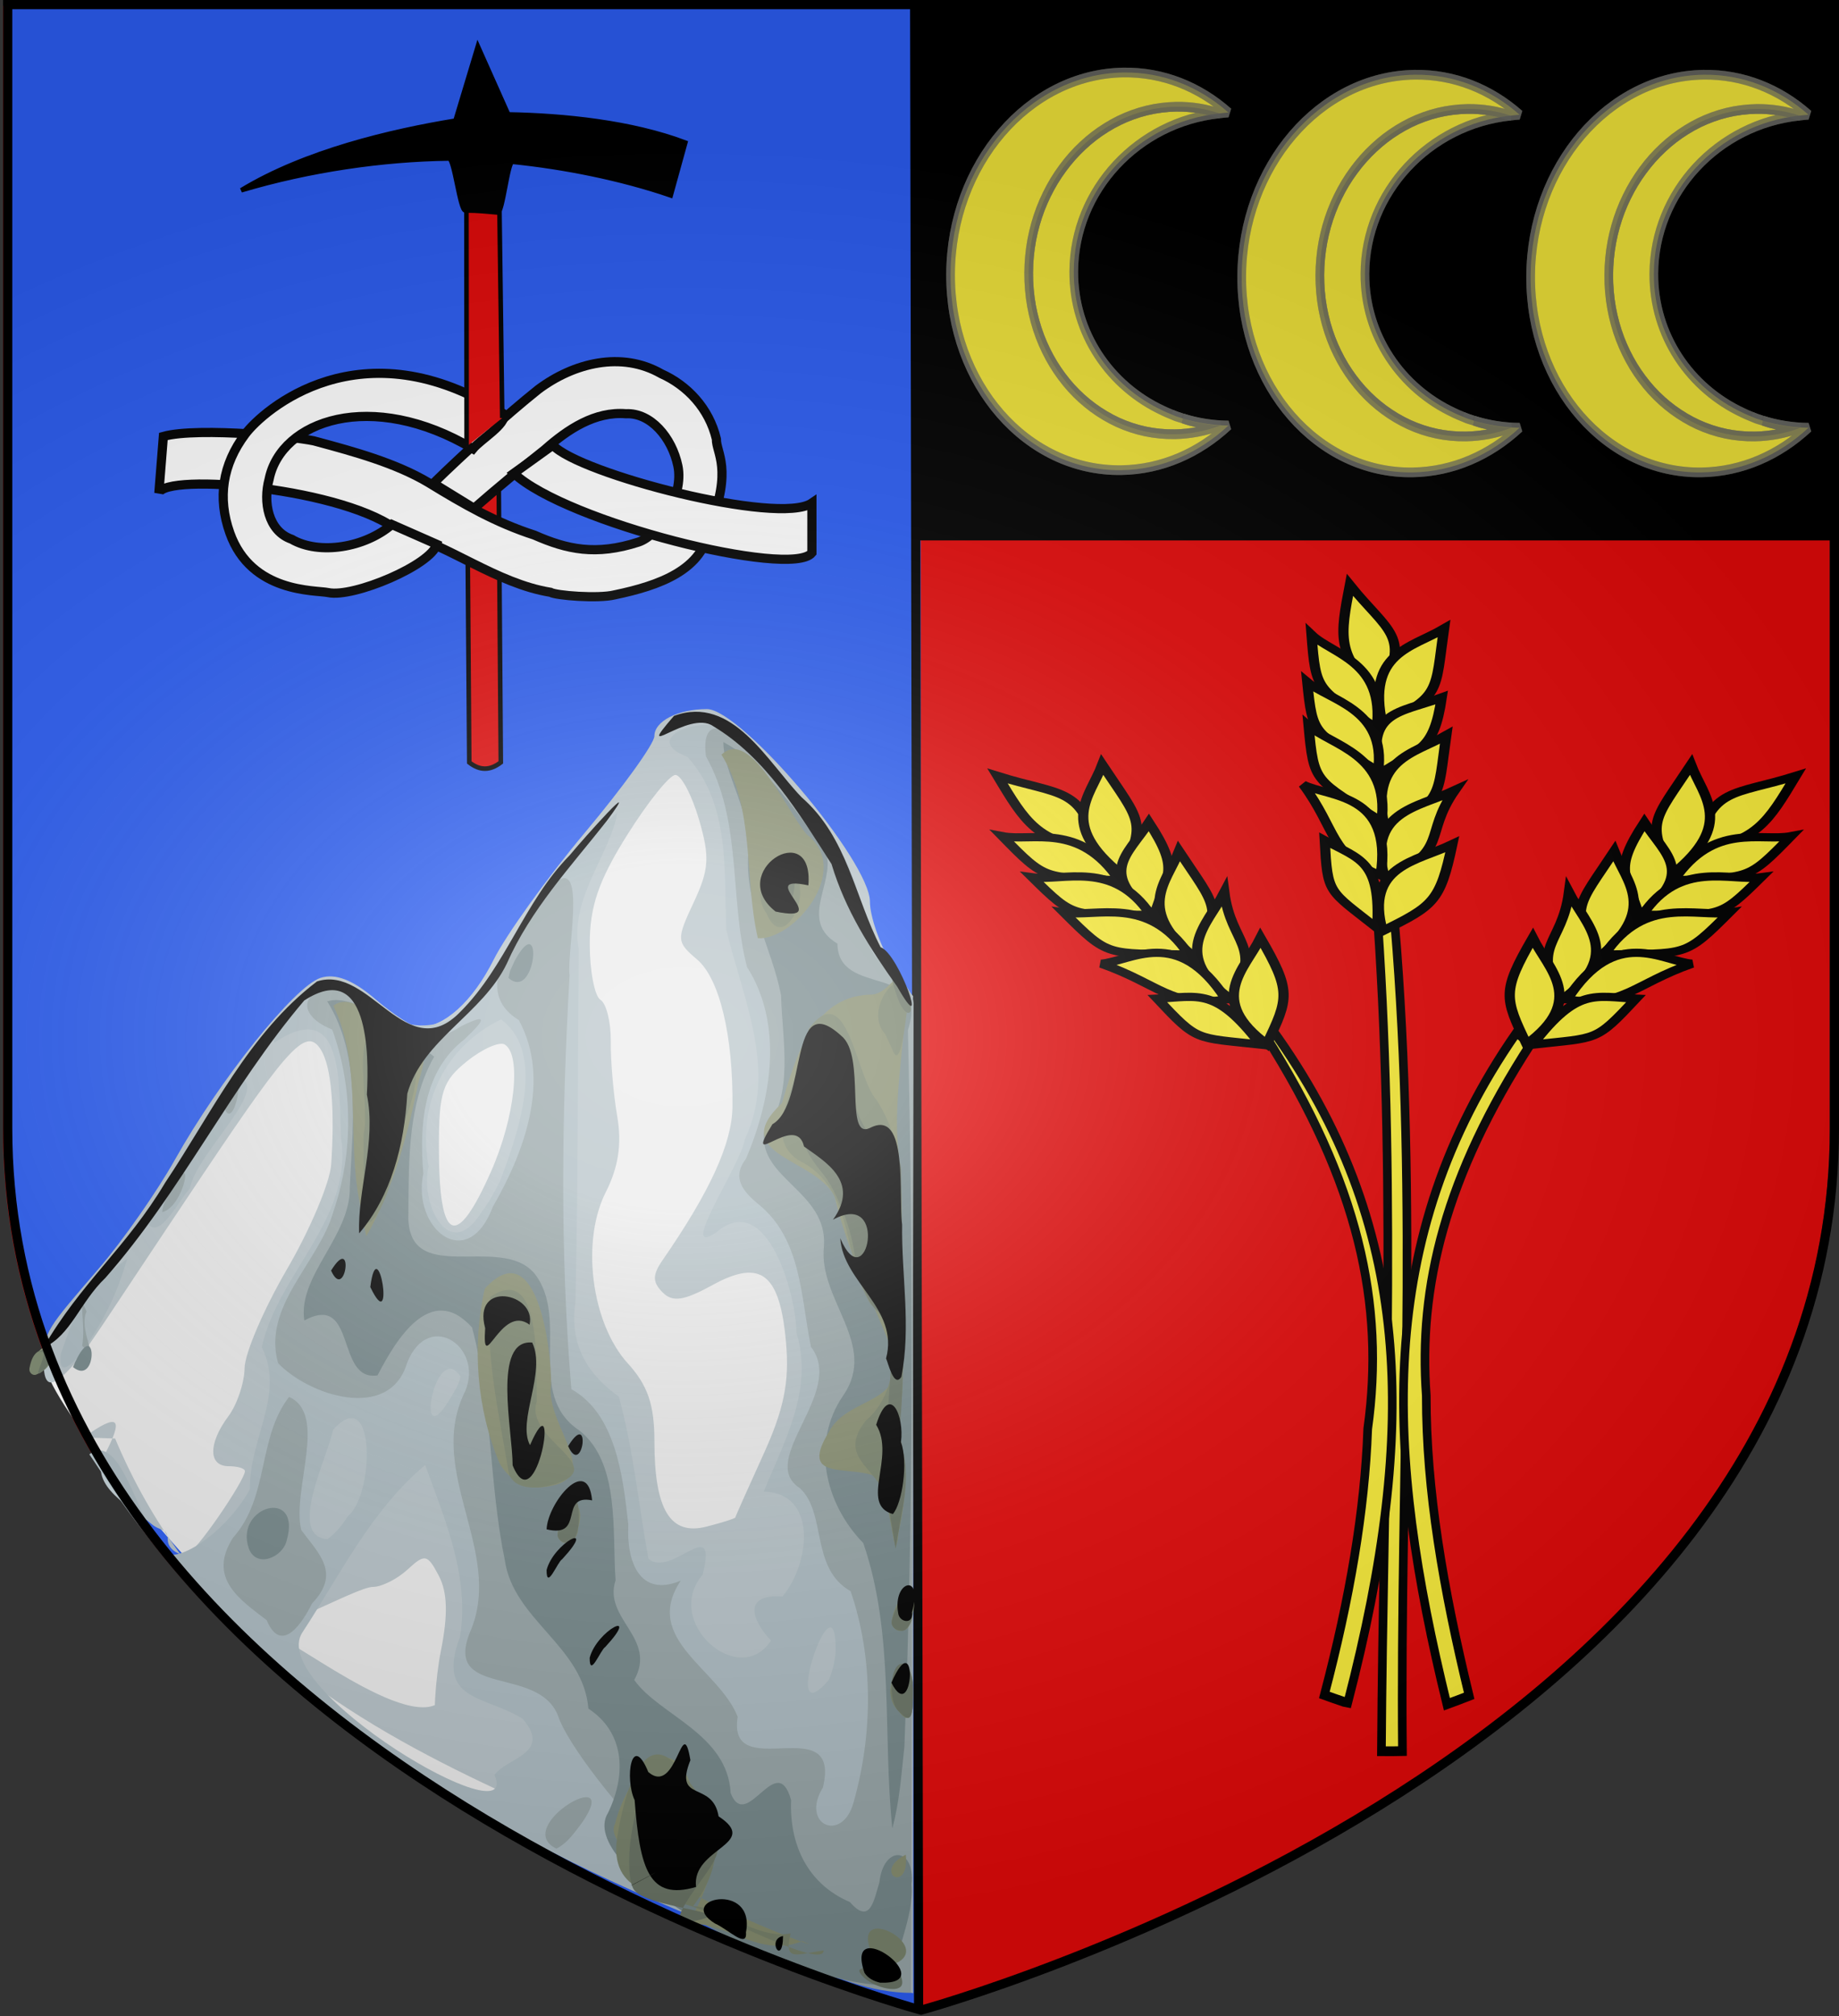 <?xml version="1.0" encoding="UTF-8" standalone="no"?>
<svg
   xmlns:dc="http://purl.org/dc/elements/1.1/"
   xmlns:cc="http://creativecommons.org/ns#"
   xmlns:rdf="http://www.w3.org/1999/02/22-rdf-syntax-ns#"
   xmlns:svg="http://www.w3.org/2000/svg"
   xmlns="http://www.w3.org/2000/svg"
   xmlns:xlink="http://www.w3.org/1999/xlink"
   xmlns:sodipodi="http://sodipodi.sourceforge.net/DTD/sodipodi-0.dtd"
   xmlns:inkscape="http://www.inkscape.org/namespaces/inkscape"
   height="658.974"
   width="601.465"
   version="1.0"
   id="svg2"
   sodipodi:version="0.32"
   inkscape:version="0.46"
   sodipodi:docname="Blason_ville_It_Valtournenche_(AO).svg"
   sodipodi:docbase="C:\Documents and Settings\Propriétaire\Bureau"
   inkscape:export-filename="/Users/olivier/Desktop/Blason Rouge/Blason_Vide_3D.png"
   inkscape:export-xdpi="144"
   inkscape:export-ydpi="144"
   inkscape:output_extension="org.inkscape.output.svg.inkscape">
  <rect width="100%" height="100%" fill="#333333" stroke="none"/>
  <sodipodi:namedview
     inkscape:window-height="1100"
     inkscape:window-width="1263"
     inkscape:pageshadow="2"
     inkscape:pageopacity="0.0"
     guidetolerance="10.0"
     gridtolerance="10.0"
     objecttolerance="10.0"
     borderopacity="1.0"
     bordercolor="#666666"
     pagecolor="#ffffff"
     id="base"
     showgrid="false"
     height="660px"
     inkscape:zoom="1.375721"
     inkscape:cx="307.73039"
     inkscape:cy="329.76144"
     inkscape:window-x="11"
     inkscape:window-y="3"
     inkscape:current-layer="layer3"
     showguides="true"
     inkscape:guide-bbox="true" />
  <desc
     id="desc4">Flag of Canton of Valais (Wallis)</desc>
  <defs
     id="defs6">
    <linearGradient
       id="linearGradient2893">
      <stop
         style="stop-color:white;stop-opacity:0.314;"
         offset="0"
         id="stop2895" />
      <stop
         id="stop2897"
         offset="0.19"
         style="stop-color:white;stop-opacity:0.251;" />
      <stop
         style="stop-color:#6b6b6b;stop-opacity:0.125;"
         offset="0.6"
         id="stop2901" />
      <stop
         style="stop-color:black;stop-opacity:0.125;"
         offset="1"
         id="stop2899" />
    </linearGradient>
    <radialGradient
       inkscape:collect="always"
       xlink:href="#linearGradient2893"
       id="radialGradient3163"
       gradientUnits="userSpaceOnUse"
       gradientTransform="matrix(1.354,0,0,0.977,-77.582,118.629)"
       cx="221.445"
       cy="226.331"
       fx="221.445"
       fy="226.331"
       r="300" />
  </defs>
  <g
     inkscape:groupmode="layer"
     id="layer3"
     inkscape:label="Fond écu"
     style="display:inline"
     transform="translate(0.914,-0.835)">
    <path
       sodipodi:nodetypes="cccccc"
       d="M 298.809,658.259 C 298.809,658.259 597.532,576.876 597.532,370.046 C 597.532,163.217 597.532,2.708 597.532,2.708 L 0.086,2.708 L 0.086,370.046 C 0.086,576.876 298.809,658.259 298.809,658.259 z"
       style="opacity:1;fill:#e20909;fill-opacity:1;fill-rule:evenodd;stroke:none;stroke-width:3;stroke-linecap:butt;stroke-linejoin:miter;stroke-miterlimit:4;stroke-dasharray:none;stroke-opacity:1;display:inline"
       id="path2458"
       inkscape:export-xdpi="144"
       inkscape:export-ydpi="144" />
    <path
       sodipodi:nodetypes="ccccc"
       d="M 300.402,658.847 C 300.402,658.847 300.124,3.295 300.124,3.295 L 1.679,3.295 L 1.679,370.634 C 1.679,577.463 300.402,658.847 300.402,658.847 z"
       style="opacity:1;fill:#2b5df2;fill-opacity:1;fill-rule:evenodd;stroke:none;stroke-width:3;stroke-linecap:butt;stroke-linejoin:miter;stroke-miterlimit:4;stroke-dasharray:none;stroke-opacity:1;display:inline"
       id="path3088"
       inkscape:export-xdpi="144"
       inkscape:export-ydpi="144" />
    <path
       style="fill:none;fill-rule:evenodd;stroke:#000000;stroke-width:3;stroke-linecap:butt;stroke-linejoin:miter;stroke-miterlimit:4;stroke-dasharray:none;stroke-opacity:1"
       d="M 298.234,2.209 L 299.526,656.973"
       id="path3090"
       sodipodi:nodetypes="cc" />
    <rect
       style="opacity:1;fill:#000000;fill-opacity:1;fill-rule:evenodd;stroke:#000000;stroke-width:3;stroke-miterlimit:4;stroke-dasharray:none;stroke-opacity:1"
       id="rect2676"
       width="300.887"
       height="172.85"
       x="298.839"
       y="3.131" />
    <g
       id="g2598"
       transform="translate(858.406,481.275)">
      <path
         transform="translate(-0.914,0.835)"
         id="path2596"
         d="M -843.282,-37.044 C -852.191,-25.374 -709.399,134.618 -682.066,114.871 C -675.784,110.332 -585.957,18.762 -582.857,15.661 C -579.756,12.561 -578.206,-137.804 -578.206,-137.804 L -627.811,-238.563 L -661.914,-215.311 L -691.367,-150.205 L -731.671,-134.703 L -758.024,-157.956 L -830.881,-52.545 L -832.431,-46.345"
         style="fill:#ececec;fill-rule:evenodd;stroke:none;stroke-width:1px;stroke-linecap:butt;stroke-linejoin:miter;stroke-opacity:1"
         sodipodi:nodetypes="csscccccccc" />
      <g
         transform="translate(21.702,-20.152)"
         id="g2587">
        <path
           id="path2575"
           d="M -843.375,9.911 L -853.694,9.563 C -841.693,1.025 -840.645,3.493 -846.925,15.434 C -852.205,25.475 -837.638,32.641 -831.44,37.875 C -828.533,40.33 -826.154,39.169 -826.154,42.873 C -826.154,46.577 -821.818,48.057 -820.308,48.057 C -817.498,48.057 -800.914,23.538 -800.914,20.596 C -800.914,19.701 -803.293,18.969 -806.2,18.969 C -812.926,18.969 -812.976,11.584 -806.312,2.618 C -803.466,-1.211 -801.088,-8.285 -801.026,-13.102 C -800.964,-17.918 -794.73,-32.452 -787.173,-45.398 C -779.615,-58.344 -773.104,-73.77 -772.702,-79.679 C -771.462,-97.942 -772.686,-111.715 -776.029,-117.091 C -780.706,-124.612 -786.061,-119.015 -813.96,-77.444 C -851.86,-20.972 -852.637,-18.438 -859.204,-11.806 C -865.063,-5.888 -866.749,-8.126 -866.749,-15.23 C -866.749,-25.104 -865.581,-25.957 -848.492,-45.906 C -840.738,-54.957 -829.637,-70.84 -823.822,-81.202 C -809.106,-107.424 -784.675,-137.912 -776.178,-140.656 C -771.34,-142.219 -765.616,-140.001 -758.286,-133.724 C -752.359,-128.648 -745.94,-124.495 -744.023,-124.495 C -735.74,-124.495 -726.41,-132.938 -719.533,-146.656 C -715.467,-154.767 -701.981,-173.52 -689.565,-188.329 C -677.149,-203.138 -666.99,-217.257 -666.99,-219.704 C -666.99,-224.562 -659.294,-228.506 -649.814,-228.506 C -638.589,-228.506 -596.504,-178.808 -596.504,-165.552 C -596.504,-160.82 -593.338,-151.663 -589.469,-145.205 C -582.712,-133.927 -582.433,-127.035 -582.42,28.832 L -582.407,191.126 C -669.396,130.721 -795.876,122.97 -843.375,9.911 z M -735.839,94.619 C -729.853,85.72 -737.378,117.802 -738.554,108.634 C -739.439,101.73 -738.656,88.517 -736.814,79.273 C -734.463,67.475 -734.671,60.17 -737.513,54.766 C -741.235,47.688 -742.059,47.525 -747.726,52.744 C -751.117,55.867 -756.215,58.422 -759.057,58.422 C -764.756,58.422 -796.263,76.901 -796.263,70.406 C -796.263,65.958 -791.057,82.851 -791.057,75.395 C -791.057,70.424 -745.357,108.77 -735.839,94.619 z M -640.516,35.714 C -640.486,35.381 -636.411,26.232 -631.462,15.383 C -624.643,0.434 -622.817,-8.434 -623.924,-21.231 C -625.897,-44.038 -632.11,-48.954 -647.974,-40.259 C -657.433,-35.075 -661.076,-34.55 -664.365,-37.897 C -667.654,-41.244 -667.645,-43.574 -664.324,-48.378 C -648.738,-70.927 -641.595,-86.594 -641.462,-98.525 C -641.202,-121.725 -645.689,-140.415 -653.012,-146.645 C -659.806,-152.426 -659.849,-153.142 -654.128,-165.351 C -649.077,-176.13 -648.822,-180.228 -652.44,-192.516 C -654.783,-200.475 -658.242,-206.987 -660.127,-206.987 C -662.012,-206.987 -669.085,-198.188 -675.845,-187.433 C -685.205,-172.542 -688.136,-164.039 -688.136,-151.778 C -688.136,-142.923 -686.558,-134.686 -684.629,-133.473 C -682.701,-132.26 -681.183,-126.112 -681.257,-119.811 C -681.331,-113.51 -680.381,-102.516 -679.146,-95.379 C -677.598,-86.435 -678.764,-78.736 -682.898,-70.6 C -691.05,-54.558 -687.591,-27.711 -675.688,-14.64 C -669.168,-7.481 -666.99,-1.12 -666.99,10.762 C -666.99,33.23 -661.807,41.743 -649.967,38.719 C -644.8,37.399 -640.547,36.047 -640.516,35.714 z M -720.483,-77.223 C -712.616,-94.938 -710.375,-115.369 -715.916,-118.855 C -717.627,-119.93 -723.178,-117.488 -728.251,-113.426 C -736.295,-106.987 -737.476,-103.394 -737.476,-85.38 C -737.476,-54.095 -731.935,-51.435 -720.483,-77.223 z"
           style="fill:#b8c4c9"
           sodipodi:nodetypes="ccsssssssssssssssssssssssssccccsssssssccsssssssssssssssssssccsssc" />
        <path
           style="fill:#adbcc2"
           d="M -851.805,15.098 C -841.345,7.224 -835.608,38.121 -828.431,43.951 C -828.291,54.474 -808.097,42.511 -799.325,26.569 C -799.445,9.546 -787.692,-4.558 -795.407,-19.92 C -790.138,-43.978 -765.726,-61.74 -769.427,-88.046 C -770.511,-103.015 -767.361,-135.538 -791.31,-119.449 C -794.852,-130.679 -767.359,-147.588 -757.638,-131.504 C -744.415,-117.871 -723.499,-127.793 -718.897,-144.385 C -707.482,-162.38 -695.28,-180.661 -679.138,-194.685 C -681.206,-181.379 -694.89,-166.621 -691.735,-150.145 C -692.062,-111.639 -691.943,-73.115 -692.825,-34.626 C -694.959,-20.251 -688.293,-10.646 -678.632,-3.805 C -673.838,13.528 -672.156,31.733 -668.948,49.205 C -661.482,55.814 -646.17,33.89 -651.184,54.394 C -664.424,69.851 -639.272,91.903 -628.871,75.969 C -635.55,68.834 -637.795,60.674 -625.103,61.55 C -615.844,50.352 -613.762,27.661 -631.222,27.263 C -624.52,10.795 -614.86,-6.146 -620.532,-24.652 C -620.645,-37.265 -630.2,-71.569 -646.646,-57.538 C -660.059,-48.316 -638.49,-79.928 -637.45,-87.805 C -626.673,-110.441 -638.16,-134.127 -643.475,-156.327 C -644.269,-175.528 -642.126,-197.262 -656.139,-212.853 C -675.191,-220.043 -642.098,-230.356 -636.594,-216.549 C -621.436,-202.992 -604.805,-187.474 -600.029,-167.024 C -599.789,-153.896 -590.229,-144.209 -582.407,-134.704 C -582.407,-26.052 -582.407,82.601 -582.407,191.254 C -784.923,131.583 -838.743,33.763 -851.805,15.098 z M -719.299,119.934 C -715.716,114.365 -700.29,113.024 -710.011,101.606 C -722.179,93.801 -738.587,96.025 -730.59,74.803 C -727.38,55.073 -735.444,36.651 -741.966,18.568 C -759.605,33.376 -769.723,54.387 -782.109,73.288 C -794.224,91.593 -709.813,141.243 -719.299,119.934 z M -607.707,79.665 C -607.279,51.534 -626.709,108.397 -609.947,88.818 C -608.707,85.916 -608.008,82.8 -607.707,79.665 z M -767.162,35.191 C -758.615,28.385 -758.009,-8.615 -772.095,7.079 C -774.04,16.566 -787.073,41.784 -773.958,42.817 C -771.119,40.857 -769.032,38.038 -767.162,35.191 z M -730.428,-10.409 C -738.898,-22.801 -745.735,17.221 -733.593,-3.478 C -732.369,-5.673 -730.782,-7.846 -730.428,-10.409 z M -717.447,-74.326 C -711.719,-89.499 -702.163,-116.054 -717.166,-127.083 C -735.698,-118.003 -744.692,-99.228 -740.815,-78.969 C -743.782,-67.504 -734.326,-46.984 -723.681,-63.866 C -721.219,-67.106 -719.215,-70.67 -717.447,-74.326 z M -861.175,-17.602 C -855.621,-33.926 -853.07,-38.696 -839.393,-48.852 C -842.544,-38.309 -846.19,-29.628 -854.795,-17.579 C -857.135,-14.818 -862.051,-9.565 -861.175,-17.602 z M -832.408,-59.936 C -824.475,-76.647 -814.318,-93.5 -803.931,-108.159 C -790.432,-106.508 -817.258,-83.039 -818.873,-71.823 C -821.984,-68.935 -828.324,-55.51 -832.408,-59.936 z"
           id="path2573"
           sodipodi:nodetypes="cccccccccccccccccccccccccccccccccccccccccccccccccccccccc" />
        <path
           style="fill:#98a6a8"
           d="M -698.413,100.785 C -704.806,83.543 -736.975,95.308 -726.902,72.249 C -716.67,46.838 -741.083,21.255 -729.493,-4.253 C -721.625,-19.289 -740.732,-32.975 -747.893,-14.75 C -753.709,4.652 -780.343,-4.32 -790.077,-14.765 C -795.334,-33.41 -776.624,-47.606 -771.934,-64.435 C -765.467,-83.346 -765.477,-105.048 -772.391,-123.776 C -782.128,-127.621 -784.334,-135.029 -772.482,-138.1 C -758.419,-134.301 -746.714,-113.699 -730.193,-124.841 C -720.562,-129.641 -722.978,-126.355 -729.159,-120.541 C -742.674,-110.081 -743.907,-92.481 -742.566,-76.691 C -746.4,-58.724 -728.147,-43.727 -719.797,-65.904 C -709.53,-83.7 -700.708,-107.363 -711.349,-126.866 C -728.407,-137.299 -710.111,-156.779 -703.028,-168.169 C -687.721,-186.489 -695.813,-150.025 -694.736,-141.417 C -697.308,-96.415 -697.908,-51.138 -694.155,-6.221 C -679.753,1.87 -677.294,21.757 -675.527,38.075 C -676.155,50.09 -671.878,62.009 -658.373,56.378 C -671.17,75.575 -645.89,85.191 -639.76,100.866 C -643.297,123.4 -605.661,98.086 -611.878,123.988 C -619.394,136.172 -605.495,142.328 -601.843,128.807 C -595.54,106.57 -595.306,81.783 -602.816,59.821 C -616.09,52.279 -610.566,34.366 -619.412,26.142 C -633.685,16.97 -604.304,-5.256 -615.782,-20.026 C -619.146,-36.213 -618.78,-55.122 -632.883,-66.601 C -638.056,-70.831 -641.794,-75.35 -637.016,-81.577 C -628.681,-101.21 -624.716,-125.385 -636.733,-144.262 C -642.552,-166.968 -638.23,-191.903 -650.146,-213.083 C -652.969,-236.545 -625.908,-208.392 -620.953,-199.926 C -609.35,-186.284 -601.757,-170.113 -597.092,-153.021 C -595.491,-143.948 -583.055,-140.827 -582.225,-132.386 C -582.506,-24.549 -582.787,83.289 -583.068,191.126 C -633.838,190.808 -693.562,116.241 -698.413,100.785 z M -690.615,135.421 C -676.957,115.559 -713.922,136.785 -699.052,143.979 C -695.397,142.164 -693.02,138.581 -690.615,135.421 z M -793.812,69.282 C -802.884,62.383 -813.179,55.398 -804.798,42.319 C -792.908,29.039 -796.853,9.671 -786.481,-3.681 C -773.668,2.04 -785.641,26.644 -782.506,39.822 C -776.751,47.582 -769.439,53.94 -778.981,63.855 C -781.9,69.789 -788.938,80.934 -793.812,69.282 z M -854.144,-20.375 C -852.855,-27.281 -855.799,-38.895 -852.704,-31.583 C -855.602,-25.769 -847.884,-14.227 -854.144,-20.375 z M -825.584,-70.696 C -816.628,-87.239 -820.68,-65.599 -827.981,-64.089 C -827.826,-66.467 -826.557,-68.592 -825.584,-70.696 z M -807.962,-99.177 C -798.855,-118.995 -804.634,-86.821 -807.962,-99.177 z"
           id="path2571"
           sodipodi:nodetypes="cccccccccccccccccccccccccccccccccccccccccccccccccc" />
        <path
           style="fill:#77898c"
           d="M -682.165,132.282 C -675.865,119.23 -677.008,105.769 -688.583,98.205 C -690.237,77.828 -713.122,69.226 -715.913,49.697 C -721.097,24.592 -720.04,-1.61 -726.632,-26.373 C -740.315,-41.607 -751.869,-21.675 -757.54,-10.721 C -771.362,-8.576 -764.198,-37.947 -781.492,-28.676 C -783.721,-43.354 -766.129,-56.362 -766.62,-72.479 C -765.672,-92.643 -762.849,-114.994 -773.996,-132.973 C -764.373,-136.181 -746.909,-120.92 -739.025,-114.895 C -747.689,-99.692 -747.313,-80.936 -747.447,-63.89 C -748.47,-38.869 -717.625,-57.343 -706.295,-44.113 C -694.379,-29.231 -709.429,-4.549 -691.535,7.29 C -678.141,17.859 -680.851,40.397 -679.689,56.258 C -683.868,68.913 -665.941,75.15 -673.583,88.839 C -665.478,100.364 -643.025,106.387 -642.052,125.834 C -636.815,139.005 -626.958,111.243 -622.287,128.12 C -622.882,142.698 -616.857,155.554 -603.042,161.44 C -596.462,169.014 -595.251,161.062 -593.402,154.952 C -592.048,142.671 -581.59,143.388 -582.902,155.635 C -582.04,167.185 -588.742,177.229 -588.608,188.802 C -626.38,188.655 -692.948,149.718 -682.165,132.282 z M -589.181,137.327 C -592.398,106.332 -588.385,73.928 -598.682,44.085 C -611.185,31.279 -615.885,11.389 -605.268,-4.105 C -593.631,-20.847 -613.529,-35.416 -611.54,-52.93 C -610.299,-70.685 -632.712,-74.952 -631.14,-89.996 C -621.119,-102.286 -625.193,-120.152 -625.577,-134.965 C -628.562,-150.51 -637.453,-164.5 -636.313,-181.193 C -634.9,-194.281 -644.363,-207.087 -644.449,-217.749 C -629.983,-209.927 -620.268,-194.499 -610.71,-181.325 C -608.144,-171.177 -619.774,-159.441 -607.137,-151.838 C -606.911,-134.051 -576.914,-145.774 -584.076,-123.573 C -582.319,-45.543 -582.214,32.586 -585.227,110.584 C -586.195,119.488 -586.808,128.699 -589.181,137.327 z M -799.679,45.763 C -804.331,31.973 -782.256,25.809 -787.258,43.246 C -788.477,48.7 -797.226,52.576 -799.679,45.763 z M -857.15,-13.435 C -849.362,-31.881 -848.668,-6.549 -857.15,-13.435 z M -712.645,-146.322 C -703.146,-163.627 -705.682,-132.657 -714.732,-140.637 L -714.189,-142.965 L -712.645,-146.322 L -712.645,-146.322 z"
           id="path2569"
           sodipodi:nodetypes="cccccccccccccccccccccccccccccccccccccccccccc" />
        <path
           style="fill:#878e70"
           d="M -679.829,135.749 C -676.64,122.567 -662.688,101.441 -654.588,124.34 C -643.044,138.301 -647.679,154.657 -656.042,168.585 C -643.13,167.736 -633.01,179.91 -618.603,174.206 C -602.505,180.952 -687.514,150.022 -679.829,135.749 z M -584.764,145.949 C -583.49,159.224 -596.123,151.68 -584.764,145.949 z M -587.106,99.07 C -595.25,91.195 -582.344,74.635 -582.407,92.495 C -582.444,95.338 -581.925,105.716 -587.106,99.07 z M -589.402,70.078 C -587.894,58.548 -578.574,57.033 -583.458,70.398 C -584.065,73.812 -589.213,73.256 -589.402,70.078 z M -698.655,41.385 C -697.147,29.856 -687.828,28.34 -692.712,41.705 C -693.319,45.119 -698.466,44.563 -698.655,41.385 z M -590.692,32.393 C -586.652,11.065 -623.72,30.272 -609.937,7.806 C -603.724,-4.311 -582.987,-0.87 -589.542,-19.597 C -595.878,-35.589 -603.901,-51.275 -608.018,-69.094 C -614.179,-81.769 -643.481,-82.695 -625.281,-99.701 C -620.937,-114.219 -615.407,-134.217 -596.984,-135.157 C -588.905,-134.637 -587.208,-148.347 -584.726,-133.396 C -585.436,-116.606 -589.028,-99.817 -587.079,-82.866 C -586.321,-52.907 -583.94,-22.626 -587.281,7.192 C -584.221,17.426 -584.445,29.357 -587.135,40.394 C -588.125,51.779 -589.395,37.285 -590.554,33.105 L -590.692,32.393 z M -717.606,18.073 C -725.11,0.381 -726.729,-20.345 -722.482,-39.043 C -705.548,-57.697 -700.667,-19.801 -700.767,-7.82 C -703.052,5.875 -681.125,24.257 -704.711,25.911 C -710.161,26.22 -714.963,22.596 -717.606,18.073 z M -871.4,-12.887 C -863.612,-31.333 -862.918,-6.001 -871.4,-12.887 z M -763.45,-67.464 C -767.641,-88.683 -762.377,-111.516 -771.991,-131.559 C -765.025,-136.889 -754.572,-123.651 -746.913,-119.42 C -739.001,-116.986 -743.893,-109.777 -744.655,-104.108 C -748.193,-87.523 -752.787,-70.983 -761.229,-56.163 C -761.969,-59.93 -762.709,-63.697 -763.45,-67.464 z M -633.16,-153.621 C -637.747,-173.431 -633.962,-195.701 -645.05,-213.608 C -635.547,-222.66 -623.663,-194.972 -617.131,-187.499 C -602.056,-175.817 -621.63,-152.748 -633.16,-153.621 L -633.16,-153.621 z"
           id="path2567"
           sodipodi:nodetypes="cccccccccccccccccccccccccccccccccccccccccccccc" />
        <path
           style="fill:#79846d"
           d="M -679.501,142.951 C -678.074,130.532 -670.881,98.753 -656.808,120.707 C -644.909,134.889 -643.458,148.241 -654.354,162.838 C -645.949,162.617 -633.387,173.914 -622.452,171.662 C -624.593,180.983 -621.03,178.625 -611.643,177.234 C -611.604,182.693 -636.277,170.239 -645.56,166.553 C -661.721,158.219 -680.079,161.134 -679.501,142.951 z M -594.579,180.984 C -606.518,158.768 -572.265,176.543 -589.747,182.126 C -592.159,181.902 -592.641,182.59 -594.579,180.984 z M -587.106,99.07 C -595.25,91.195 -582.344,74.635 -582.407,92.495 C -582.444,95.338 -581.925,105.716 -587.106,99.07 z M -589.402,70.078 C -588.633,61.645 -579.722,54.983 -582.718,67.832 C -582.331,71.99 -588.099,75.357 -589.402,70.078 z M -698.655,41.385 C -697.886,32.952 -688.976,26.29 -691.972,39.139 C -691.584,43.298 -697.352,46.664 -698.655,41.385 z M -590.688,32.419 C -591.419,19.864 -608.331,17.306 -597.818,4.032 C -587.183,-4.829 -585.696,-24.266 -596.368,-34.139 C -605.236,-48.514 -601.608,-70.476 -618.059,-80.09 C -634.87,-87.981 -617.053,-109.99 -616.583,-123.916 C -603.702,-141.147 -601.231,-108.294 -594.251,-100.586 C -582.986,-83.311 -586.962,-62.588 -585.99,-43.254 C -586.135,-25.598 -584.236,-7.375 -587.856,9.861 C -581.512,21.04 -586.571,33.995 -588.076,45.869 C -588.946,41.385 -589.817,36.902 -590.688,32.419 z M -714.536,21.659 C -717.651,2.54 -722.416,-16.988 -720.656,-36.404 C -703.566,-47.79 -705.815,-13.257 -705.457,-2.183 C -709.855,10.596 -679.476,19.525 -701.108,25.244 C -705.515,26.373 -712.391,26.738 -714.536,21.659 z M -871.4,-12.887 C -869.458,-25.223 -858.306,-15.521 -869.244,-10.939 C -870.42,-10.535 -871.591,-11.726 -871.4,-12.887 z M -762.125,-89.526 C -759.405,-99.57 -769.134,-133.728 -750.569,-119.818 C -736.412,-110.281 -753.737,-89.751 -752.992,-75.449 C -753.728,-69.357 -762.556,-50.731 -761.88,-67.652 C -762.14,-74.94 -762.104,-82.234 -762.125,-89.526 z M -591.533,-122.348 C -599.861,-131.074 -582.55,-150.322 -584.141,-131.119 C -584.809,-128.376 -586.322,-109.072 -589.272,-117.454 C -590.026,-119.085 -590.779,-120.717 -591.533,-122.348 z M -630.281,-161.647 C -638.908,-173.713 -618.496,-189.663 -619.412,-169.626 C -618.398,-163.42 -625.517,-150.361 -630.281,-161.647 z"
           id="path2565"
           sodipodi:nodetypes="ccccccccccccccccccccccccccccccccccccccccccccccccc" />
        <path
           id="path2563"
           d="M -673.609,157.495 C -675.378,155.28 -675.774,147.011 -674.491,139.12 C -672.51,126.943 -670.855,124.774 -663.541,124.774 C -657.851,124.774 -653.113,128.06 -649.588,134.452 C -644.633,143.436 -644.813,144.905 -652.096,154.93 C -661.773,168.25 -660.383,169.423 -651.346,167.018 C -641.519,164.403 -668.949,163.333 -673.609,157.495 z M -599.666,184.687 C -600.781,182.851 -598.532,183.435 -596.562,182.196 C -592.356,179.55 -585.931,182.908 -585.931,187.751 C -585.931,192.115 -597.02,189.043 -599.666,184.687 z M -587.106,99.07 C -590.762,95.349 -589.869,83.528 -585.931,83.528 C -583.993,83.528 -582.407,87.563 -582.407,92.495 C -582.407,101.884 -583.221,103.024 -587.106,99.07 z M -589.402,70.078 C -589.372,68.599 -587.81,64.967 -585.931,62.008 C -583.169,57.658 -582.505,58.173 -582.461,64.698 C -582.431,69.137 -583.993,72.768 -585.931,72.768 C -587.87,72.768 -589.431,71.558 -589.402,70.078 z M -698.655,41.385 C -698.625,39.906 -697.064,36.275 -695.185,33.316 C -692.422,28.965 -691.758,29.48 -691.714,36.006 C -691.685,40.444 -693.246,44.075 -695.185,44.075 C -697.123,44.075 -698.685,42.865 -698.655,41.385 z M -590.164,33.316 C -591.295,26.411 -591.353,9.669 -590.291,-3.889 C -588.733,-23.784 -589.408,-29.137 -593.786,-31.631 C -596.771,-33.331 -600.285,-42.001 -601.596,-50.898 C -602.907,-59.796 -607.655,-71.521 -612.146,-76.955 C -619.092,-85.359 -620.046,-89.65 -618.533,-105.665 C -616.247,-129.855 -609.159,-130.346 -603.586,-106.701 C -600.779,-94.794 -597.183,-88.193 -592.719,-86.751 C -588.748,-85.469 -586.128,-81.419 -586.249,-76.749 C -586.36,-72.434 -586.162,-52.265 -585.809,-31.931 C -585.456,-11.597 -586.118,6.008 -587.281,7.192 C -588.443,8.375 -587.988,11.105 -586.27,13.259 C -584.552,15.413 -584.262,23.632 -585.626,31.522 L -588.106,45.869 L -590.164,33.316 z M -712.25,-2.55 C -712.25,-7.482 -711.45,-9.5 -710.472,-7.034 C -709.494,-4.568 -709.494,-0.533 -710.472,1.933 C -711.45,4.399 -712.25,2.381 -712.25,-2.55 z M -866.749,-17.537 C -866.749,-19.51 -869.814,-17.471 -867.876,-18.69 C -865.937,-19.909 -864.351,-19.293 -864.351,-17.32 C -864.351,-15.348 -865.937,-12.736 -867.876,-11.517 C -869.814,-10.298 -866.749,-15.565 -866.749,-17.537 z M -758.307,-96.363 C -758.603,-118.761 -758.174,-120.118 -751.374,-118.308 C -746.342,-116.969 -744.853,-114.604 -746.503,-110.574 C -747.811,-107.381 -750.93,-97.506 -753.436,-88.629 L -757.992,-72.489 L -758.307,-96.363 z M -587.258,-133.6 C -590.659,-142.619 -589.656,-144.947 -585.501,-137.676 C -583.444,-134.076 -582.503,-130.375 -583.411,-129.451 C -584.318,-128.528 -586.049,-130.395 -587.258,-133.6 z M -628.223,-169.116 C -628.223,-174.164 -626.637,-178.294 -624.699,-178.294 C -622.76,-178.294 -621.174,-175.161 -621.174,-171.332 C -621.174,-167.504 -622.76,-163.373 -624.699,-162.154 C -626.697,-160.897 -628.223,-163.91 -628.223,-169.116 z"
           style="fill:#6a7566"
           sodipodi:nodetypes="csssssscssccssccsssccsssccsssssssssssccccssccsssccssccccssccsssc" />
      </g>
      <path
         style="fill:#000000"
         d="M -651.76,107.966 C -655.087,100.841 -652.751,85.496 -647.277,98.796 C -637.822,106.825 -636.276,78.553 -633.517,94.901 C -639.138,108.966 -626.223,101.423 -624.297,113.266 C -610.382,122.421 -633.197,123.551 -631.674,136.341 C -647.216,140.955 -650.066,130.137 -651.76,107.966 z M -652.038,135.387 C -658.199,138.867 -633.56,125.581 -652.038,135.387 z M -603.221,152.381 C -603.295,162.59 -608.732,153.427 -603.221,152.381 z M -576.582,164.409 C -583.504,144.247 -550.862,168.439 -571.5,167.63 C -573.47,167.165 -575.473,166.19 -576.582,164.409 z M -625.471,148.284 C -638.657,140.211 -612.101,134.303 -615.344,151.181 C -614.874,156.679 -621.05,150.26 -625.471,148.284 z M -567.771,69.575 C -559.015,49.541 -560.441,84.106 -567.771,69.575 z M -666.452,61.434 C -664.12,52.453 -649.505,45.074 -661.373,57.921 C -662.886,58.764 -666.499,68.334 -666.452,61.434 z M -565.569,46.776 C -567.42,36.119 -557.079,33.473 -561.072,46.589 C -560.38,50.682 -565.28,49.957 -565.569,46.776 z M -680.549,32.741 C -678.217,23.76 -663.602,16.381 -675.471,29.228 C -676.983,30.072 -680.596,39.641 -680.549,32.741 z M -680.549,19.449 C -680.209,10.798 -667.123,-5.196 -665.66,9.981 C -676.732,7.784 -667.797,22.495 -680.549,19.449 z M -567.307,14.456 C -578.327,11.301 -566.292,-4.171 -572.755,-14.726 C -568.361,-28.818 -563.467,-17.557 -564.651,-9.082 C -562.22,-2.372 -564.243,10.956 -567.307,14.456 z M -691.657,-1.472 C -691.642,-12.665 -698.428,-42.747 -685.26,-41.608 C -680.574,-31.845 -690.26,-16.023 -685.975,-8.078 C -675.881,-31.096 -683.738,18.016 -691.657,-1.472 z M -673.5,-7.748 C -665.757,-20.289 -668.756,2.841 -673.5,-7.748 z M -569.524,-36.409 C -565.154,-52.756 -583.619,-61.278 -584.498,-75.705 C -575.971,-55.502 -568.338,-91.918 -586.887,-81.759 C -577.824,-94.277 -589.718,-100.867 -596.357,-105.682 C -599.016,-117.289 -616.733,-96.612 -606.698,-112.959 C -595.022,-119.644 -601.72,-158.02 -584.118,-141.813 C -575.991,-135.237 -583.324,-107.636 -574.766,-111.76 C -562.026,-118.374 -565.565,-89.183 -564.269,-80.182 C -564.508,-63.626 -561.271,-46.726 -564.534,-30.382 C -566.978,-26.632 -568.858,-35.067 -569.524,-36.409 z M -845.174,-39.866 C -832.903,-61.165 -817.941,-72.64 -805.297,-93.859 C -790.098,-116.579 -777.858,-142.785 -755.646,-159.638 C -738.433,-165.314 -726.251,-131.601 -708.771,-149.7 C -693.885,-164.523 -687.84,-185.778 -673.038,-200.839 C -668.698,-206.101 -648.348,-228.92 -660.925,-212.035 C -672.751,-197.026 -685.744,-183.187 -693.568,-165.463 C -701.476,-149.014 -721.174,-140.599 -726.11,-122.953 C -727.09,-106.08 -731.396,-89.517 -741.847,-77.307 C -742.482,-91.386 -736.142,-107.267 -739.333,-122.657 C -738.56,-136.015 -738.848,-167.003 -759.811,-153.418 C -783.935,-125.05 -800.146,-90.796 -824.83,-62.765 C -833.251,-54.718 -836.151,-43.864 -845.174,-39.866 z M -700.642,-46.304 C -704.917,-62.055 -683.788,-57.907 -686.12,-47.423 C -695.562,-54.553 -701.72,-29.903 -700.642,-46.304 L -700.642,-46.304 z M -738.212,-59.754 C -735.692,-79.278 -729.941,-42.52 -738.212,-59.754 z M -751.035,-65.134 C -743.292,-77.675 -746.29,-54.544 -751.035,-65.134 z M -565.862,-157.913 C -574.908,-170.609 -582.817,-182.918 -587.361,-198.018 C -598.022,-214.563 -608.805,-232.762 -626.084,-243.092 C -634.033,-248.637 -652.475,-230.717 -638.889,-246.438 C -619.724,-253.473 -608.294,-231.261 -597.082,-219.774 C -582.097,-206.651 -579.818,-187.288 -571.303,-170.821 C -565.199,-168.668 -555.041,-138.982 -565.862,-157.913 z M -605.658,-182.481 C -622.096,-195.387 -593.088,-213.623 -594.934,-191.038 C -613.243,-194.959 -585.818,-178.35 -605.658,-182.481 z"
         id="path2559"
         sodipodi:nodetypes="ccccccccccccccccccccccccccccccccccccccccccccccccccccccccccccccccccccccccccccccccc" />
    </g>
    <g
       style="opacity:1;fill:#fcef3c;display:inline;stroke:#666762;stroke-opacity:1;stroke-width:3.583;stroke-miterlimit:4;stroke-dasharray:none"
       id="g25692"
       transform="matrix(-3.9038285e-3,0.884,-0.793,1.2496427e-2,673.226,393.038)">
      <g
         style="fill:#fcef3c;stroke:#666762;stroke-opacity:1;stroke-width:3.583;stroke-miterlimit:4;stroke-dasharray:none"
         transform="translate(-442.604,196.153)"
         id="g6194">
        <path
           style="opacity:0.9;fill:#fcef3c;fill-opacity:1;fill-rule:evenodd;stroke:#666762;stroke-width:3.583;stroke-linejoin:bevel;stroke-miterlimit:4;stroke-dasharray:none;stroke-opacity:1"
           d="M 149.519,52.07 C 149.752,51.45 150.021,50.856 150.238,50.226 C 150.476,49.535 150.645,48.804 150.863,48.101 C 150.46,49.446 149.994,50.766 149.519,52.07 z"
           id="path2237" />
        <path
           style="opacity:0.9;fill:#fcef3c;fill-opacity:1;fill-rule:evenodd;stroke:#666762;stroke-width:3.583;stroke-linejoin:bevel;stroke-miterlimit:4;stroke-dasharray:none;stroke-opacity:1"
           d="M 38.456,32.976 C 37.626,35.676 36.934,38.444 36.488,41.289 C 36.003,44.378 35.738,47.531 35.738,50.758 C 35.738,52.847 35.843,54.91 36.05,56.945 C 36.257,58.98 36.553,60.975 36.956,62.945 C 37.36,64.916 37.866,66.862 38.456,68.758 C 39.047,70.654 39.721,72.509 40.488,74.32 C 41.254,76.131 42.117,77.885 43.05,79.601 C 43.983,81.318 44.993,82.99 46.081,84.601 C 47.17,86.212 48.347,87.762 49.581,89.258 C 50.816,90.753 52.117,92.2 53.488,93.57 C 54.858,94.94 56.304,96.242 57.8,97.476 C 59.296,98.711 60.845,99.888 62.456,100.976 C 64.067,102.065 65.74,103.075 67.456,104.008 C 69.173,104.94 70.926,105.804 72.738,106.57 C 74.549,107.337 76.404,108.011 78.3,108.601 C 80.196,109.192 82.142,109.698 84.113,110.101 C 86.083,110.505 88.078,110.801 90.113,111.008 C 92.148,111.215 94.211,111.32 96.3,111.32 C 98.389,111.32 100.453,111.215 102.488,111.008 C 104.522,110.801 106.517,110.505 108.488,110.101 C 110.458,109.698 112.405,109.192 114.3,108.601 C 116.196,108.011 118.052,107.337 119.863,106.57 C 121.673,105.804 123.429,104.94 125.144,104.008 C 126.859,103.075 128.534,102.065 130.144,100.976 C 131.754,99.888 133.305,98.711 134.8,97.476 C 136.295,96.242 137.743,94.94 139.113,93.57 C 140.482,92.2 141.785,90.753 143.019,89.258 C 144.253,87.762 145.4,86.212 146.488,84.601 C 147.575,82.99 148.587,81.318 149.519,79.601 C 150.451,77.885 151.316,76.131 152.081,74.32 C 152.847,72.509 153.523,70.654 154.113,68.758 C 154.702,66.862 155.209,64.916 155.613,62.945 C 156.016,60.975 156.312,58.98 156.519,56.945 C 156.726,54.91 156.831,52.847 156.831,50.758 C 156.831,47.531 156.566,44.378 156.081,41.289 C 155.597,38.2 154.892,35.174 153.956,32.258 C 153.789,34.352 153.542,36.412 153.206,38.445 C 152.871,40.478 152.453,42.482 151.956,44.445 C 151.698,45.465 151.35,46.446 151.05,47.445 C 150.987,47.664 150.928,47.883 150.863,48.101 C 150.645,48.804 150.476,49.535 150.238,50.226 C 150.021,50.856 149.752,51.45 149.519,52.07 C 149.077,53.281 148.584,54.46 148.081,55.633 C 148.063,55.676 148.037,55.715 148.019,55.758 C 138.608,77.621 118.908,92.726 96.05,92.726 C 65.879,92.726 41.152,66.458 38.456,32.976 z"
           id="path2235" />
        <path
           style="opacity:0.9;fill:#fcef3c;fill-opacity:1;fill-rule:evenodd;stroke:#666762;stroke-width:3.583;stroke-linejoin:bevel;stroke-miterlimit:4;stroke-dasharray:none;stroke-opacity:1"
           d="M 153.925,28.664 C 153.776,35.212 152.766,41.506 151.05,47.445 C 151.35,46.446 151.698,45.465 151.956,44.445 C 152.453,42.482 152.871,40.478 153.206,38.445 C 153.542,36.412 153.789,34.352 153.956,32.258 C 154.892,35.174 155.597,38.2 156.081,41.289 C 156.566,44.378 156.831,47.531 156.831,50.758 C 156.831,52.847 156.726,54.91 156.519,56.945 C 156.312,58.98 156.016,60.975 155.613,62.945 C 155.209,64.916 154.702,66.862 154.113,68.758 C 153.523,70.654 152.847,72.509 152.081,74.32 C 151.316,76.131 150.451,77.885 149.519,79.601 C 148.587,81.318 147.575,82.99 146.488,84.601 C 145.4,86.212 144.253,87.762 143.019,89.258 C 141.785,90.753 140.482,92.2 139.113,93.57 C 137.743,94.94 136.295,96.242 134.8,97.476 C 133.305,98.711 131.754,99.888 130.144,100.976 C 128.534,102.065 126.859,103.075 125.144,104.008 C 123.429,104.94 121.673,105.804 119.863,106.57 C 118.052,107.337 116.196,108.011 114.3,108.601 C 112.405,109.192 110.458,109.698 108.488,110.101 C 106.517,110.505 104.522,110.801 102.488,111.008 C 100.453,111.215 98.389,111.32 96.3,111.32 C 94.211,111.32 92.148,111.215 90.113,111.008 C 88.078,110.801 86.083,110.505 84.113,110.101 C 82.142,109.698 80.196,109.192 78.3,108.601 C 76.404,108.011 74.549,107.337 72.738,106.57 C 70.926,105.804 69.173,104.94 67.456,104.008 C 65.74,103.075 64.067,102.065 62.456,100.976 C 60.845,99.888 59.296,98.711 57.8,97.476 C 56.304,96.242 54.858,94.94 53.488,93.57 C 52.117,92.2 50.816,90.753 49.581,89.258 C 48.347,87.762 47.17,86.212 46.081,84.601 C 44.993,82.99 43.983,81.318 43.05,79.601 C 42.117,77.885 41.254,76.131 40.488,74.32 C 39.721,72.509 39.047,70.654 38.456,68.758 C 37.866,66.862 37.36,64.916 36.956,62.945 C 36.553,60.975 36.257,58.98 36.05,56.945 C 35.843,54.91 35.738,52.847 35.738,50.758 C 35.738,47.531 36.003,44.378 36.488,41.289 C 36.934,38.444 37.626,35.676 38.456,32.976 C 38.356,31.73 38.213,30.492 38.175,29.226 C 28.514,41.227 22.769,56.306 22.769,72.664 C 22.769,111.802 55.713,143.539 96.3,143.539 C 136.888,143.539 169.8,111.802 169.8,72.664 C 169.8,56.046 163.866,40.756 153.925,28.664 z"
           id="path2186" />
      </g>
      <g
         transform="translate(-643.054,176.992)"
         id="g9169"
         style="fill:#fcef3c;stroke:#666762;stroke-opacity:1;stroke-width:3.583;stroke-miterlimit:4;stroke-dasharray:none">
        <path
           style="opacity:0.5;fill:#fcef3c;fill-opacity:1;fill-rule:evenodd;stroke:#666762;stroke-width:3.583;stroke-linejoin:bevel;stroke-miterlimit:4;stroke-dasharray:none;stroke-opacity:1"
           d="M 238.907,52.137 C 238.077,54.836 237.385,57.605 236.939,60.449 C 236.454,63.538 236.189,66.692 236.189,69.918 C 236.189,72.007 236.294,74.07 236.501,76.105 C 236.708,78.14 237.004,80.135 237.407,82.105 C 237.811,84.076 238.317,86.022 238.907,87.918 C 239.497,89.814 240.172,91.669 240.939,93.48 C 241.705,95.291 242.568,97.045 243.501,98.762 C 244.434,100.478 245.444,102.15 246.532,103.762 C 247.621,105.373 248.798,106.922 250.032,108.418 C 251.267,109.914 252.568,111.36 253.939,112.73 C 255.309,114.101 256.755,115.402 258.251,116.637 C 259.747,117.871 261.296,119.048 262.907,120.137 C 264.518,121.225 266.191,122.235 267.907,123.168 C 269.624,124.101 271.377,124.964 273.189,125.73 C 275,126.497 276.855,127.171 278.751,127.762 C 280.647,128.352 282.593,128.858 284.564,129.262 C 286.534,129.665 288.529,129.961 290.564,130.168 C 292.599,130.375 294.662,130.48 296.751,130.48 C 298.84,130.48 300.904,130.375 302.939,130.168 C 304.973,129.961 306.968,129.665 308.939,129.262 C 310.909,128.858 312.856,128.352 314.751,127.762 C 316.646,127.171 318.503,126.497 320.314,125.73 C 322.124,124.964 323.879,124.101 325.595,123.168 C 327.31,122.235 328.985,121.225 330.595,120.137 C 332.205,119.048 333.756,117.871 335.251,116.637 C 336.746,115.402 338.194,114.101 339.564,112.73 C 340.933,111.36 342.236,109.914 343.47,108.418 C 344.703,106.922 345.851,105.373 346.939,103.762 C 348.026,102.15 349.038,100.478 349.97,98.762 C 350.902,97.045 351.767,95.291 352.532,93.48 C 353.298,91.669 353.974,89.814 354.564,87.918 C 355.153,86.022 355.66,84.076 356.064,82.105 C 356.467,80.135 356.763,78.14 356.97,76.105 C 357.176,74.07 357.282,72.007 357.282,69.918 C 357.282,66.692 357.017,63.538 356.532,60.449 C 356.048,57.36 355.343,54.334 354.407,51.418 C 354.24,53.512 353.993,55.572 353.657,57.605 C 353.321,59.639 352.904,61.642 352.407,63.605 C 352.149,64.625 351.801,65.606 351.501,66.605 C 351.438,66.824 351.379,67.044 351.314,67.262 C 351.096,67.964 350.927,68.695 350.689,69.387 C 350.472,70.016 350.203,70.61 349.97,71.23 C 349.528,72.441 349.034,73.62 348.532,74.793 C 348.514,74.836 348.488,74.875 348.47,74.918 C 339.059,96.781 319.359,111.887 296.501,111.887 C 266.329,111.887 241.603,85.618 238.907,52.137 z"
           id="path4189" />
        <path
           style="opacity:0.5;fill:#fcef3c;fill-opacity:1;fill-rule:evenodd;stroke:#666762;stroke-width:3.583;stroke-linejoin:bevel;stroke-miterlimit:4;stroke-dasharray:none;stroke-opacity:1"
           d="M 354.376,47.824 C 354.227,54.373 353.217,60.666 351.501,66.605 C 351.801,65.606 352.149,64.625 352.407,63.605 C 352.904,61.642 353.321,59.639 353.657,57.605 C 353.993,55.572 354.24,53.512 354.407,51.418 C 355.343,54.334 356.048,57.36 356.532,60.449 C 357.017,63.538 357.282,66.692 357.282,69.918 C 357.282,72.007 357.176,74.07 356.97,76.105 C 356.763,78.14 356.467,80.135 356.064,82.105 C 355.66,84.076 355.153,86.022 354.564,87.918 C 353.974,89.814 353.298,91.669 352.532,93.48 C 351.767,95.291 350.902,97.045 349.97,98.762 C 349.038,100.478 348.026,102.15 346.939,103.762 C 345.851,105.373 344.703,106.922 343.47,108.418 C 342.236,109.914 340.933,111.36 339.564,112.73 C 338.194,114.101 336.746,115.402 335.251,116.637 C 333.756,117.871 332.205,119.048 330.595,120.137 C 328.985,121.225 327.31,122.235 325.595,123.168 C 323.879,124.101 322.124,124.964 320.314,125.73 C 318.503,126.497 316.646,127.171 314.751,127.762 C 312.856,128.352 310.909,128.858 308.939,129.262 C 306.968,129.665 304.973,129.961 302.939,130.168 C 300.904,130.375 298.84,130.48 296.751,130.48 C 294.662,130.48 292.599,130.375 290.564,130.168 C 288.529,129.961 286.534,129.665 284.564,129.262 C 282.593,128.858 280.647,128.352 278.751,127.762 C 276.855,127.171 275,126.497 273.189,125.73 C 271.377,124.964 269.624,124.101 267.907,123.168 C 266.191,122.235 264.518,121.225 262.907,120.137 C 261.296,119.048 259.747,117.871 258.251,116.637 C 256.755,115.402 255.309,114.101 253.939,112.73 C 252.568,111.36 251.267,109.914 250.032,108.418 C 248.798,106.922 247.621,105.373 246.532,103.762 C 245.444,102.15 244.434,100.478 243.501,98.762 C 242.568,97.045 241.705,95.291 240.939,93.48 C 240.172,91.669 239.497,89.814 238.907,87.918 C 238.317,86.022 237.811,84.076 237.407,82.105 C 237.004,80.135 236.708,78.14 236.501,76.105 C 236.294,74.07 236.189,72.007 236.189,69.918 C 236.189,66.692 236.454,63.538 236.939,60.449 C 237.385,57.605 238.077,54.836 238.907,52.137 C 238.807,50.89 238.664,49.652 238.626,48.387 C 228.964,60.387 223.22,75.466 223.22,91.824 C 223.22,130.962 256.164,162.699 296.751,162.699 C 337.338,162.699 370.251,130.962 370.251,91.824 C 370.251,75.206 364.317,59.916 354.376,47.824 z"
           id="path4191" />
      </g>
    </g>
    <g
       id="g2818"
       transform="matrix(0.869,0,0,0.982,-164.575,-72.389)"
       style="fill:#fcef3c;stroke:#000000;stroke-opacity:1;stroke-width:3.249;stroke-miterlimit:4;stroke-dasharray:none">
      <path
         d="M 712.818,381.581 C 710.86,381.628 708.888,381.721 706.907,381.847 C 714.058,474.073 708.943,565.753 708.252,657.481 C 710.888,657.508 713.524,657.491 716.164,657.437 C 715.216,565.199 722.247,475.73 713.224,381.581 C 713.089,381.584 712.953,381.577 712.818,381.581 z"
         style="fill:#fcef3c;fill-opacity:1;stroke:#000000;stroke-width:3.249;stroke-miterlimit:4;stroke-dasharray:none;stroke-opacity:1"
         id="path7531" />
      <g
         transform="matrix(0.996,0.102,-7.2375192e-2,0.707,369.687,37.713)"
         style="fill:#fcef3c;fill-opacity:1;stroke:#000000;stroke-width:3.853;stroke-miterlimit:4;stroke-dasharray:none;stroke-opacity:1"
         id="g7518">
        <path
           d="M 348.171,277.272 C 363.938,297.132 373.171,297.696 363.029,325.808 C 345.175,311.661 346.289,301.178 348.171,277.272 z"
           style="fill:#fcef3c;fill-opacity:1;stroke-width:3.853;stroke-miterlimit:4;stroke-dasharray:none;stroke:#000000;stroke-opacity:1"
           id="path1900" />
        <path
           d="M 384.821,292.625 C 373.103,303.37 356.664,308.108 365.01,340.171 C 386.117,324.421 383.613,322.461 384.821,292.625 z"
           style="fill:#fcef3c;fill-opacity:1;stroke-width:3.853;stroke-miterlimit:4;stroke-dasharray:none;stroke:#000000;stroke-opacity:1"
           id="path2789" />
        <path
           d="M 386.307,324.818 C 371.122,334.219 357.655,335.394 366.001,363.448 C 379.678,349.172 385.099,350.923 386.307,324.818 z"
           style="fill:#fcef3c;fill-opacity:1;stroke-width:3.853;stroke-miterlimit:4;stroke-dasharray:none;stroke:#000000;stroke-opacity:1"
           id="path3677" />
        <path
           d="M 389.278,342.152 C 377.56,352.673 361.122,357.312 369.468,388.707 C 390.574,373.285 388.071,371.366 389.278,342.152 z"
           style="fill:#fcef3c;fill-opacity:1;stroke-width:3.853;stroke-miterlimit:4;stroke-dasharray:none;stroke:#000000;stroke-opacity:1"
           id="path3679" />
        <path
           d="M 394.231,367.41 C 380.673,377.595 361.654,382.087 371.31,412.479 C 394.71,395.458 383.974,390.198 394.231,367.41 z"
           style="fill:#fcef3c;fill-opacity:1;stroke-width:3.853;stroke-miterlimit:4;stroke-dasharray:none;stroke:#000000;stroke-opacity:1"
           id="path3681" />
        <path
           d="M 395.222,392.65 C 382.453,402.499 363.053,407.338 372.148,436.729 C 390.276,422.292 392.633,419.999 395.222,392.65 z"
           style="fill:#fcef3c;fill-opacity:1;stroke-width:3.853;stroke-miterlimit:4;stroke-dasharray:none;stroke:#000000;stroke-opacity:1"
           id="path3683" />
        <path
           d="M 335.495,302.531 C 343.821,310.499 364.051,311.407 363.047,342.647 C 338.997,326.388 339.115,329.122 335.495,302.531 z"
           style="fill:#fcef3c;fill-opacity:1;stroke-width:3.853;stroke-miterlimit:4;stroke-dasharray:none;stroke:#000000;stroke-opacity:1"
           id="path3685" />
        <path
           d="M 335.495,324.818 C 344.418,332.294 366.102,333.146 365.025,362.458 C 339.249,347.203 339.375,349.767 335.495,324.818 z"
           style="fill:#fcef3c;fill-opacity:1;stroke-width:3.853;stroke-miterlimit:4;stroke-dasharray:none;stroke:#000000;stroke-opacity:1"
           id="path4592" />
        <path
           d="M 337.476,345.123 C 346.699,353.19 369.108,354.109 367.996,385.735 C 341.356,369.276 341.486,372.043 337.476,345.123 z"
           style="fill:#fcef3c;fill-opacity:1;stroke-width:3.853;stroke-miterlimit:4;stroke-dasharray:none;stroke:#000000;stroke-opacity:1"
           id="path4594" />
        <path
           d="M 337.476,372.858 C 347.448,377.422 371.592,371.836 369.48,410.994 C 349.469,403.957 351.586,392.193 337.476,372.858 z"
           style="fill:#fcef3c;fill-opacity:1;stroke-width:3.853;stroke-miterlimit:4;stroke-dasharray:none;stroke:#000000;stroke-opacity:1"
           id="path4596" />
        <path
           d="M 347.382,397.603 C 361.188,404.647 369.24,404.116 369.985,435.738 C 350.255,420.283 350.351,422.881 347.382,397.603 z"
           style="fill:#fcef3c;fill-opacity:1;stroke-width:3.853;stroke-miterlimit:4;stroke-dasharray:none;stroke:#000000;stroke-opacity:1"
           id="path4598" />
      </g>
      <path
         d="M 667.162,417.33 C 666.269,417.938 665.369,418.549 664.472,419.173 C 699.642,468.2 709.627,508.702 703.095,550.184 C 703.092,550.206 703.099,550.229 703.095,550.251 C 701.991,577.381 696.34,606.608 686.77,638.761 C 689.25,639.563 691.716,640.311 694.182,641.048 L 695.59,641.292 C 722.552,549.252 719.599,481.619 667.162,417.33 z"
         style="fill:#fcef3c;fill-opacity:1;stroke:#000000;stroke-width:3.249;stroke-miterlimit:4;stroke-dasharray:none;stroke-opacity:1"
         id="path7338" />
      <g
         transform="matrix(1.001,0,0,0.711,398.147,84.975)"
         style="fill:#fcef3c;fill-opacity:1;stroke:#000000;stroke-width:3.853;stroke-miterlimit:4;stroke-dasharray:none;stroke-opacity:1"
         id="g7325">
        <path
           d="M 165.447,348.63 C 189.085,357.808 197.339,353.631 202.784,383.017 C 180.229,379.824 175.896,370.213 165.447,348.63 z"
           style="fill:#fcef3c;fill-opacity:1;stroke-width:3.853;stroke-miterlimit:4;stroke-dasharray:none;stroke:#000000;stroke-opacity:1"
           id="path5555" />
        <path
           d="M 204.833,343.371 C 200.146,358.563 188.351,370.955 211.748,394.412 C 222.01,370.159 218.859,369.732 204.833,343.371 z"
           style="fill:#fcef3c;fill-opacity:1;stroke-width:3.853;stroke-miterlimit:4;stroke-dasharray:none;stroke:#000000;stroke-opacity:1"
           id="path5557" />
        <path
           d="M 222.374,370.406 C 214.017,386.189 202.986,394.004 224.359,414.003 C 228.953,394.773 234.517,393.547 222.374,370.406 z"
           style="fill:#fcef3c;fill-opacity:1;stroke-width:3.853;stroke-miterlimit:4;stroke-dasharray:none;stroke:#000000;stroke-opacity:1"
           id="path5559" />
        <path
           d="M 233.694,383.866 C 228.894,398.864 217.049,411.171 240.108,434.052 C 250.536,410.082 247.406,409.69 233.694,383.866 z"
           style="fill:#fcef3c;fill-opacity:1;stroke-width:3.853;stroke-miterlimit:4;stroke-dasharray:none;stroke:#000000;stroke-opacity:1"
           id="path5561" />
        <path
           d="M 250.725,403.165 C 244.168,418.803 230.021,432.285 253.705,453.639 C 265.304,427.13 253.381,428.013 250.725,403.165 z"
           style="fill:#fcef3c;fill-opacity:1;stroke-width:3.853;stroke-miterlimit:4;stroke-dasharray:none;stroke:#000000;stroke-opacity:1"
           id="path5563" />
        <path
           d="M 264.327,424.449 C 258.281,439.398 243.982,453.372 266.675,474.146 C 275.029,452.53 275.906,449.361 264.327,424.449 z"
           style="fill:#fcef3c;fill-opacity:1;stroke-width:3.853;stroke-miterlimit:4;stroke-dasharray:none;stroke:#000000;stroke-opacity:1"
           id="path5565" />
        <path
           d="M 167.263,376.832 C 178.473,379.505 196.393,370.071 211.304,397.541 C 182.335,395.655 183.817,397.955 167.263,376.832 z"
           style="fill:#fcef3c;fill-opacity:1;stroke-width:3.853;stroke-miterlimit:4;stroke-dasharray:none;stroke:#000000;stroke-opacity:1"
           id="path5567" />
        <path
           d="M 178.519,396.068 C 189.997,398.014 209.142,387.798 223.017,413.641 C 193.065,413.492 194.468,415.642 178.519,396.068 z"
           style="fill:#fcef3c;fill-opacity:1;stroke-width:3.853;stroke-miterlimit:4;stroke-dasharray:none;stroke:#000000;stroke-opacity:1"
           id="path5569" />
        <path
           d="M 190.485,412.593 C 202.518,414.897 222.324,404.373 237.337,432.231 C 206.031,431.479 207.541,433.802 190.485,412.593 z"
           style="fill:#fcef3c;fill-opacity:1;stroke-width:3.853;stroke-miterlimit:4;stroke-dasharray:none;stroke:#000000;stroke-opacity:1"
           id="path5571" />
        <path
           d="M 204.492,436.531 C 215.403,435.433 233.421,418.418 251.374,453.282 C 230.549,457.315 226.435,446.092 204.492,436.531 z"
           style="fill:#fcef3c;fill-opacity:1;stroke-width:3.853;stroke-miterlimit:4;stroke-dasharray:none;stroke:#000000;stroke-opacity:1"
           id="path5573" />
        <path
           d="M 225.539,452.885 C 241.013,451.991 247.694,447.467 264.308,474.383 C 239.473,471.008 240.868,473.202 225.539,452.885 z"
           style="fill:#fcef3c;fill-opacity:1;stroke-width:3.853;stroke-miterlimit:4;stroke-dasharray:none;stroke:#000000;stroke-opacity:1"
           id="path5575" />
      </g>
      <path
         d="M 759.131,418.278 C 704.958,487.032 709.994,559.17 732.893,641.841 C 735.673,640.952 738.47,640.016 741.274,639.043 C 731.472,603.333 725.106,570.498 725.137,539.297 C 725.137,539.245 725.137,539.193 725.137,539.141 C 722.132,502.914 732.235,466.017 764.479,421.986 C 762.706,420.734 760.915,419.492 759.131,418.278 z"
         style="fill:#fcef3c;fill-opacity:1;stroke:#000000;stroke-width:3.249;stroke-miterlimit:4;stroke-dasharray:none;stroke-opacity:1"
         id="path7699" />
      <g
         transform="matrix(1.001,0,0,0.711,285.611,84.975)"
         style="fill:#fcef3c;fill-opacity:1;stroke:#000000;stroke-width:3.853;stroke-miterlimit:4;stroke-dasharray:none;stroke-opacity:1"
         id="g7686">
        <path
           d="M 578.004,348.63 C 554.366,357.808 546.113,353.631 540.668,383.017 C 563.223,379.824 567.556,370.213 578.004,348.63 z"
           style="fill:#fcef3c;fill-opacity:1;stroke-width:3.853;stroke-miterlimit:4;stroke-dasharray:none;stroke:#000000;stroke-opacity:1"
           id="path5633" />
        <path
           d="M 538.618,343.371 C 543.305,358.563 555.101,370.955 531.704,394.412 C 521.442,370.159 524.593,369.732 538.618,343.371 z"
           style="fill:#fcef3c;fill-opacity:1;stroke-width:3.853;stroke-miterlimit:4;stroke-dasharray:none;stroke:#000000;stroke-opacity:1"
           id="path5635" />
        <path
           d="M 521.077,370.406 C 529.435,386.189 540.465,394.004 519.093,414.003 C 514.498,394.773 508.935,393.547 521.077,370.406 z"
           style="fill:#fcef3c;fill-opacity:1;stroke-width:3.853;stroke-miterlimit:4;stroke-dasharray:none;stroke:#000000;stroke-opacity:1"
           id="path5637" />
        <path
           d="M 509.758,383.866 C 514.558,398.864 526.403,411.171 503.344,434.052 C 492.916,410.082 496.046,409.69 509.758,383.866 z"
           style="fill:#fcef3c;fill-opacity:1;stroke-width:3.853;stroke-miterlimit:4;stroke-dasharray:none;stroke:#000000;stroke-opacity:1"
           id="path5639" />
        <path
           d="M 492.727,403.165 C 499.284,418.803 513.431,432.285 489.747,453.639 C 478.148,427.13 490.07,428.013 492.727,403.165 z"
           style="fill:#fcef3c;fill-opacity:1;stroke-width:3.853;stroke-miterlimit:4;stroke-dasharray:none;stroke:#000000;stroke-opacity:1"
           id="path5641" />
        <path
           d="M 479.124,424.449 C 485.171,439.398 499.47,453.372 476.777,474.146 C 468.423,452.53 467.546,449.361 479.124,424.449 z"
           style="fill:#fcef3c;fill-opacity:1;stroke-width:3.853;stroke-miterlimit:4;stroke-dasharray:none;stroke:#000000;stroke-opacity:1"
           id="path5643" />
        <path
           d="M 576.188,376.832 C 564.979,379.505 547.059,370.071 532.148,397.541 C 561.116,395.655 559.635,397.955 576.188,376.832 z"
           style="fill:#fcef3c;fill-opacity:1;stroke-width:3.853;stroke-miterlimit:4;stroke-dasharray:none;stroke:#000000;stroke-opacity:1"
           id="path5645" />
        <path
           d="M 564.932,396.068 C 553.455,398.014 534.31,387.798 520.435,413.641 C 550.387,413.492 548.983,415.642 564.932,396.068 z"
           style="fill:#fcef3c;fill-opacity:1;stroke-width:3.853;stroke-miterlimit:4;stroke-dasharray:none;stroke:#000000;stroke-opacity:1"
           id="path5647" />
        <path
           d="M 552.967,412.593 C 540.933,414.897 521.127,404.373 506.115,432.231 C 537.421,431.479 535.911,433.802 552.967,412.593 z"
           style="fill:#fcef3c;fill-opacity:1;stroke-width:3.853;stroke-miterlimit:4;stroke-dasharray:none;stroke:#000000;stroke-opacity:1"
           id="path5649" />
        <path
           d="M 538.959,436.531 C 528.048,435.433 510.03,418.418 492.077,453.282 C 512.902,457.315 517.017,446.092 538.959,436.531 z"
           style="fill:#fcef3c;fill-opacity:1;stroke-width:3.853;stroke-miterlimit:4;stroke-dasharray:none;stroke:#000000;stroke-opacity:1"
           id="path5651" />
        <path
           d="M 517.913,452.885 C 502.439,451.991 495.758,447.467 479.144,474.383 C 503.979,471.008 502.583,473.202 517.913,452.885 z"
           style="fill:#fcef3c;fill-opacity:1;stroke-width:3.853;stroke-miterlimit:4;stroke-dasharray:none;stroke:#000000;stroke-opacity:1"
           id="path5653" />
      </g>
    </g>
    <g
       id="g3367"
       transform="translate(291.484,5.088)">
      <path
         style="fill:#e20909;stroke:#000000;stroke-width:1.5;stroke-miterlimit:4;stroke-dasharray:none;stroke-opacity:1"
         d="M -129.36,143.046 L -139.677,143.065 L -138.921,244.964 C -135.481,247.66 -132.169,247.693 -128.604,244.945 L -129.36,143.046 z"
         id="path9284"
         sodipodi:nodetypes="ccccc" />
      <path
         sodipodi:nodetypes="ccccccccsscccsccccc"
         id="path2564"
         d="M -60.296,167.981 C -52.687,149.012 -58.185,143.806 -58.098,139.239 C -60.483,129.203 -67.648,121.694 -76.133,117.903 C -89.115,110.469 -104.745,114.335 -116.379,123.06 C -126.971,131.516 -140.856,144.137 -150.665,153.721 L -137.36,161.895 C -130.099,155.554 -121.809,148.674 -114.251,142.732 C -106.665,136.005 -97.762,130.16 -87.672,130.985 C -79.613,130.57 -72.639,138.715 -70.689,148.034 C -68.665,157.707 -76.742,170.721 -83.596,172.939 C -97.538,177.451 -106.995,175.332 -117.612,170.66 C -130.249,166.576 -140.696,160.584 -152.224,153.516 C -163.011,147.075 -176.866,143.321 -188.763,140.115 C -192.433,138.773 -227.582,135.212 -238.967,138.399 L -240.448,156.962 C -238.674,150.118 -178.561,155.269 -161.514,169.769 C -145.862,173.698 -130.027,186.469 -112.373,189.347 C -110.625,190.408 -96.717,191.523 -91.346,190.185 C -77.026,187.188 -62.233,182.146 -60.296,167.981 z"
         style="fill:#ffffff;stroke:#000000;stroke-width:3;stroke-miterlimit:4;stroke-dasharray:none;stroke-opacity:1" />
      <path
         sodipodi:nodetypes="csccccccssccccc"
         id="path3337"
         d="M -217.229,169.94 C -221.281,158.516 -219.683,147.644 -212.17,137.615 C -206.541,130.1 -174.335,101.108 -127.585,131.063 C -126.644,134.399 -135.238,139.404 -137.708,142.429 C -170.956,122.676 -200.537,133.272 -204.379,152.384 C -206.392,159.727 -204.753,169.319 -197.012,172.009 C -187.961,177.259 -172.98,174.743 -164.234,167.193 L -149.547,173.661 C -151.378,180.441 -176.812,191.203 -185.051,189.447 C -189.174,188.569 -210.197,189.766 -217.229,169.94 z M -124.356,150.448 L -111.563,141.252 C -103.175,150.579 -37.692,167.627 -26.858,160.173 C -26.858,165.607 -26.858,171.041 -26.858,176.474 C -33.633,184.842 -107.327,166.45 -124.356,150.448 z"
         style="fill:#ffffff;stroke:#000000;stroke-width:3;stroke-miterlimit:4;stroke-dasharray:none;stroke-opacity:1;display:inline" />
      <g
         transform="translate(42.498,-291.011)"
         id="g3347">
        <path
           sodipodi:nodetypes="cccc"
           id="path3341"
           d="M -170.632,423.393 L -172.053,317.161 L -182.37,317.183 L -182.281,432.738"
           style="fill:#e20909;stroke:#000000;stroke-width:1.5;stroke-miterlimit:4;stroke-dasharray:none;stroke-opacity:1" />
        <path
           style="fill:#000000;fill-rule:evenodd;stroke:#000000;stroke-width:1.5;stroke-linecap:butt;stroke-linejoin:miter;stroke-miterlimit:4;stroke-dasharray:none;stroke-opacity:1"
           d="M -110.754,333.37 L -115.526,350.632 C -131.895,345.016 -150.478,341.351 -167.278,339.648 C -168.879,339.485 -170.482,356.341 -172.087,356.214 C -176.942,355.831 -177.814,355.611 -182.704,355.555 C -184.48,355.534 -186.257,338.535 -188.038,338.558 C -209.673,338.832 -233.658,342.289 -255.997,348.95 C -235.11,336.277 -207.161,329.675 -185.928,326.195 L -178.612,301.902 L -168.678,324.163 C -150.41,324.491 -128.339,326.733 -110.754,333.37 z"
           id="path3343"
           sodipodi:nodetypes="ccccccccccc" />
      </g>
    </g>
    <use
       x="0"
       y="0"
       xlink:href="#g25692"
       id="use3375"
       transform="translate(-95.223,-0.727)"
       width="601.465"
       height="658.974" />
    <use
       x="0"
       y="0"
       xlink:href="#g25692"
       id="use3377"
       transform="translate(94.496,0)"
       width="601.465"
       height="658.974" />
  </g>
  <g
     inkscape:groupmode="layer"
     id="layer4"
     inkscape:label="Meubles"
     style="opacity:1;display:inline"
     transform="translate(0.914,-0.835)" />
  <g
     inkscape:groupmode="layer"
     id="layer2"
     inkscape:label="Reflet final"
     style="display:inline"
     transform="translate(0.914,-0.835)"
     sodipodi:insensitive="true">
    <path
       sodipodi:nodetypes="cccccc"
       d="M 300.329,657.887 C 300.329,657.887 599.052,576.503 599.052,369.674 C 599.052,162.845 599.052,2.335 599.052,2.335 L 1.606,2.335 L 1.606,369.674 C 1.606,576.503 300.329,657.887 300.329,657.887 z"
       style="opacity:1;fill:url(#radialGradient3163);fill-opacity:1;fill-rule:evenodd;stroke:#000000;stroke-width:3;stroke-linecap:butt;stroke-linejoin:miter;stroke-miterlimit:4;stroke-dasharray:none;stroke-opacity:1"
       id="path2875"
       inkscape:export-xdpi="144"
       inkscape:export-ydpi="144" />
  </g>
</svg>
